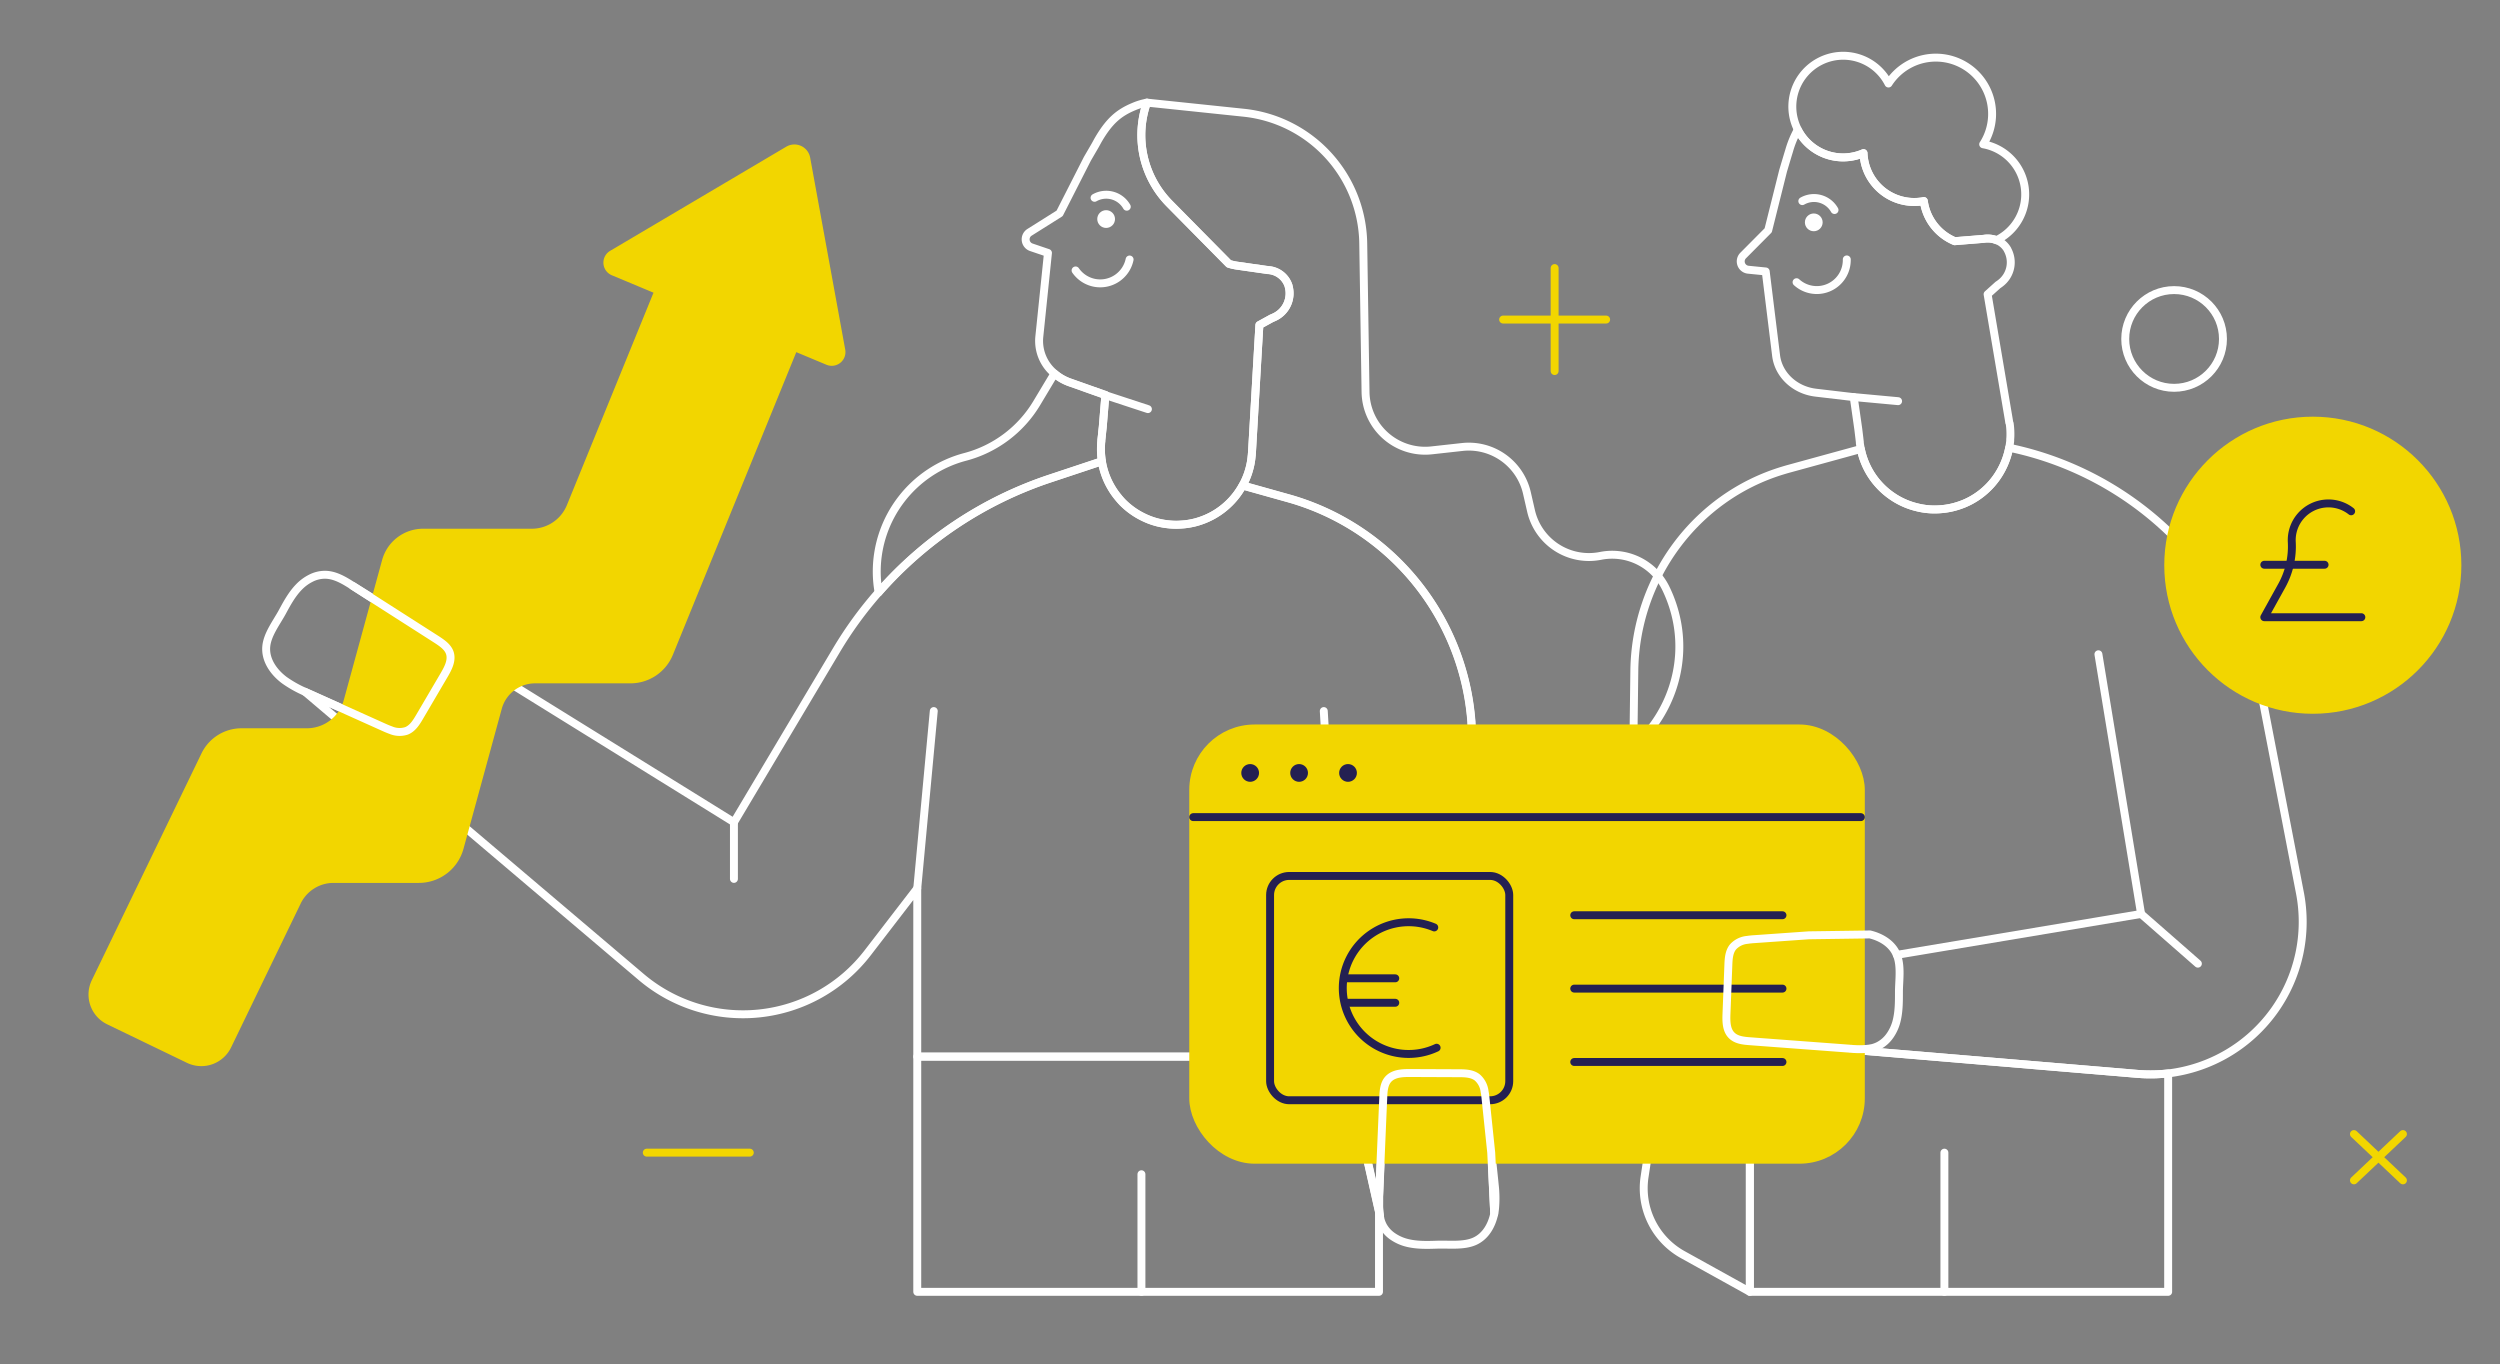 <svg xmlns="http://www.w3.org/2000/svg" viewBox="0 0 946 516.16"><rect x="0" y="0" width="946" height="516.16" fill="#808080" stroke="none"/><defs><style>.cls-1,.cls-4,.cls-6{fill:none;}.cls-1{stroke:#fff;}.cls-1,.cls-3,.cls-4,.cls-6{stroke-linecap:round;stroke-linejoin:round;stroke-width:3px;}.cls-2{fill:#fff;}.cls-3{fill:#f2d600;}.cls-3,.cls-6{stroke:#f2d600;}.cls-4{stroke:#242052;}.cls-5{fill:#242052;}</style></defs><g id="boy"><path class="cls-1" d="M698.82,98.17a11.35,11.35,0,0,1-19,8.62"/><line class="cls-1" x1="701.36" y1="150.24" x2="718.24" y2="151.8"/><path class="cls-1" d="M682,76.1a8.92,8.92,0,0,1,12.18,3.37"/><circle class="cls-2" cx="686.33" cy="84.14" r="3.36"/><path class="cls-1" d="M755.37,90.85a9.12,9.12,0,0,0-4.67-.46l-11,.89c-.28-.11-.56-.23-.82-.36A19.21,19.21,0,0,1,728,76.09a.1.1,0,0,0,0,0c-.33.06-.66.14-1,.18a19.22,19.22,0,0,1-21.66-16.46,16.7,16.7,0,0,1-.16-1.85,19.24,19.24,0,1,1,9.42-26.36,21.29,21.29,0,0,1,35.84,23,19.25,19.25,0,0,1,5,36.3Z"/><path class="cls-1" d="M760.48,160.33a28.92,28.92,0,0,1,.26,3.81c0,.65,0,1.33-.08,2,0,.23,0,.45,0,.68-.09.88-.21,1.75-.36,2.6a28.94,28.94,0,0,1-2.29,7,28.51,28.51,0,0,1-12.35,13,27.6,27.6,0,0,1-5.1,2.1,25.16,25.16,0,0,1-3.4.82c-.33.06-.66.12-1,.16a30.32,30.32,0,0,1-4.65.28,26.71,26.71,0,0,1-5.94-.78,28.22,28.22,0,0,1-8.68-3.64l-.76-.5c-.43-.3-.85-.59-1.28-.92a27.67,27.67,0,0,1-3.43-3.07,28.35,28.35,0,0,1-7.26-13.95c-.08-.34-.14-.68-.2-1s-.15-.88-.2-1.32l0-.19v-.12l-.2-1.71-.22-1.83-.17-1.4-1.72-12.07L687.2,148.6c-8-.9-14.25-6.75-15.13-14.09l-3.92-31.79-6.62-.66a3.16,3.16,0,0,1-1.92-5.37l9.48-9.54,5.64-22.54,1.7-5.69.61-2a37.68,37.68,0,0,1,3.24-7.84,19.23,19.23,0,0,0,24.84,8.85,16.7,16.7,0,0,0,.16,1.85,19.22,19.22,0,0,0,21.66,16.46c.35,0,.68-.12,1-.18a.1.1,0,0,1,0,0,19.21,19.21,0,0,0,10.9,14.83c.26.13.54.25.82.36l11-.89a9.12,9.12,0,0,1,4.67.46,8.19,8.19,0,0,1,4.31,3.61.21.21,0,0,1,0,.06,9.91,9.91,0,0,1-2.6,12.62c-.31.25-.63.48-1,.71l-3.93,3.53,1.84,10.89,6.2,36.62.14,1A2.89,2.89,0,0,1,760.48,160.33Z"/><path class="cls-1" d="M662.13,394l146.63,12.35a59.66,59.66,0,0,0,11.67-.17,57.77,57.77,0,0,0,49.78-68.74L856.65,267.2a123.82,123.82,0,0,0-95.39-97.57l-1-.22a28.94,28.94,0,0,1-2.29,7,28.51,28.51,0,0,1-12.35,13,27.6,27.6,0,0,1-5.1,2.1,25.16,25.16,0,0,1-3.4.82c-.33.06-.66.12-1,.16a30.32,30.32,0,0,1-4.65.28,26.71,26.71,0,0,1-5.94-.78,28.22,28.22,0,0,1-8.68-3.64l-.76-.5c-.43-.3-.85-.59-1.28-.92a27.67,27.67,0,0,1-3.43-3.07,28.35,28.35,0,0,1-7.26-13.95l-26.93,7.39c-.86.23-1.71.48-2.56.74-33.24,10.05-55.76,41-56.2,75.75L616.28,423.1h45.86Z"/><polyline class="cls-1" points="794.04 247.57 810.19 345.84 717.75 361.32"/><line class="cls-1" x1="831.68" y1="364.65" x2="810.19" y2="345.84"/><path class="cls-1" d="M820.43,406.17v82.66H662.14V394l146.63,12.35A58.79,58.79,0,0,0,820.43,406.17Z"/><path class="cls-1" d="M625.65,423.1l-3.35,22.27a28.74,28.74,0,0,0,14.48,29.4l25.36,14.06V423.1Z"/><line class="cls-1" x1="735.76" y1="488.83" x2="735.76" y2="436.16"/></g><g id="girl"><path class="cls-1" d="M427.44,98.2A11.35,11.35,0,0,1,407,102.34"/><path class="cls-1" d="M482.26,120c-.36.18-.72.33-1.09.48L476.55,123l-.65,11-.36,6.2-1.79,30.87-.08,1a2,2,0,0,1-.05.49,27.27,27.27,0,0,1-.59,3.76c-.15.65-.32,1.3-.52,1.93-.06.21-.13.43-.2.66a28.72,28.72,0,0,1-13.45,16.14,29.14,29.14,0,0,1-6.22,2.51,26.8,26.8,0,0,1-3.11.65,22.43,22.43,0,0,1-2.33.25,25.49,25.49,0,0,1-3.5.05l-1-.07a29.31,29.31,0,0,1-4.59-.76,27.75,27.75,0,0,1-5.61-2.09,28.69,28.69,0,0,1-7.65-5.49l-.62-.66c-.36-.39-.71-.78-1-1.18a27.38,27.38,0,0,1-2.65-3.76,28.31,28.31,0,0,1-3.61-10,28.8,28.8,0,0,1-.31-6.32c0-.44.05-.9.1-1.34v-.19l0-.12.19-1.71.18-1.83.16-1.4,1-12.15-13.44-4.76a18.12,18.12,0,0,1-5.87-3.38,16,16,0,0,1-5.72-13.74l3.29-31.85-6.3-2.14a3.16,3.16,0,0,1-.68-5.66l11.39-7.17L411.46,60.1l3-5.16,1-1.83c4.12-7.11,7.71-10.39,13.74-12.85A23.21,23.21,0,0,1,434,38.83a36.86,36.86,0,0,0,8.51,38.22L465,99.81a20,20,0,0,0,3,.7l11.74,1.71a8.69,8.69,0,0,1,7.84,6s0,0,0,.08A9.91,9.91,0,0,1,482.26,120Z"/><line class="cls-1" x1="418.27" y1="149.52" x2="434.37" y2="154.81"/><path class="cls-1" d="M584.94,295.07H557.82l-1-22a95.25,95.25,0,0,0-69.34-84.57l-17.24-4.83a28.57,28.57,0,0,0,2.08-4.77c.07-.23.14-.45.2-.66.2-.63.37-1.28.52-1.93a27.27,27.27,0,0,0,.59-3.76,2,2,0,0,0,.05-.49l.08-1,1.79-30.87.36-6.2.65-11,4.62-2.56c.37-.15.73-.3,1.09-.48a9.91,9.91,0,0,0,5.35-11.71s0,0,0-.08a8.69,8.69,0,0,0-7.84-6L468,100.51a20,20,0,0,1-3-.7L442.55,77.05A36.86,36.86,0,0,1,434,38.83l36.65,3.83a50.47,50.47,0,0,1,45.2,49.42l.87,56.27a22.54,22.54,0,0,0,25,22.07l11.6-1.28a22.57,22.57,0,0,1,24.46,17.37l1.55,6.75a22.48,22.48,0,0,0,26.35,17.08,22.56,22.56,0,0,1,24.7,12.35h0C646.56,256.21,622.14,295.07,584.94,295.07Z"/><path class="cls-1" d="M564.34,436.16l-2.13-20.34a27.86,27.86,0,0,0-.39-2.85,8.33,8.33,0,0,0-2.73-5.24c-1.93-1.54-4.62-1.62-7.1-1.62L533.57,406c-2.9,0-6.18.14-8.14,2.28-1.66,1.8-1.84,4.46-1.94,6.91q-.81,18.81-1.6,37.64c0,.24,0,.47,0,.71,0,.48,0,1,0,1.44,0,.27,0,.54,0,.81a24,24,0,0,0,.32,4.25l-.32-1.4-13.24-58.83H347.09V336.16l-18.78,24.41a59.53,59.53,0,0,1-85.7,9.1L115.43,261.78c.52.25,1,.48,1.58.72l28.25,12.7c.85.39,1.75.77,2.65,1.09a8.46,8.46,0,0,0,5.91.28c2.3-.91,3.72-3.2,5-5.34l9.32-15.88c1.46-2.51,3-5.41,2.12-8.19-.72-2.33-2.94-3.83-5-5.15l-31.75-20.29,144.23,89.42L316.53,246a146.87,146.87,0,0,1,15.9-21.85,148.47,148.47,0,0,1,64.81-43.07l19.66-6.54a28.31,28.31,0,0,0,3.61,10,27.38,27.38,0,0,0,2.65,3.76c.34.4.69.79,1,1.18l.62.66a28.69,28.69,0,0,0,7.65,5.49,27.75,27.75,0,0,0,5.61,2.09,29.31,29.31,0,0,0,4.59.76l1,.07a25.49,25.49,0,0,0,3.5-.05,22.43,22.43,0,0,0,2.33-.25,26.8,26.8,0,0,0,3.11-.65,29.14,29.14,0,0,0,6.22-2.51,28.69,28.69,0,0,0,11.37-11.37l17.24,4.83a95.25,95.25,0,0,1,69.34,84.57l1,22Z"/><line class="cls-1" x1="347.09" y1="336.15" x2="353.34" y2="269.06"/><line class="cls-1" x1="277.72" y1="311.13" x2="277.72" y2="332.58"/><line class="cls-1" x1="508.57" y1="399.83" x2="500.92" y2="269.06"/><path class="cls-1" d="M565.72,457.34c-.07.64-.18,1.29-.31,1.94l-1.07-23.12c.36,3.49.73,7,1.09,10.46.06.58.12,1.15.17,1.73A43.58,43.58,0,0,1,565.72,457.34Z"/><polygon class="cls-1" points="521.81 458.67 521.81 488.83 347.09 488.83 347.09 399.83 508.57 399.83 521.81 458.67"/><path class="cls-1" d="M418.27,149.51l-1,12.15-.16,1.4-.18,1.83-.19,1.71,0,.12v.19c-.05.44-.09.9-.1,1.34a28.8,28.8,0,0,0,.31,6.32l-19.66,6.54a148.47,148.47,0,0,0-64.81,43.07,43.92,43.92,0,0,1-.72-7.88,44.91,44.91,0,0,1,33.45-43.41,44.89,44.89,0,0,0,27-20.19L399,141.37a18.12,18.12,0,0,0,5.87,3.38Z"/><path class="cls-1" d="M414.18,74.85a8.94,8.94,0,0,1,12.19,3.37"/><circle class="cls-2" cx="418.56" cy="82.89" r="3.36"/><line class="cls-1" x1="431.92" y1="488.83" x2="431.92" y2="444.33"/></g><g id="yellow_shapes" data-name="yellow shapes"><path class="cls-3" d="M313.31,136.64l-12.81-5.35L253.23,247.21a15.85,15.85,0,0,1-14.67,9.87H202.49a14.58,14.58,0,0,0-14.07,10.74l-14.49,53a16,16,0,0,1-15.43,11.77H126.22a15.32,15.32,0,0,0-13.79,8.65l-26.36,54.5a11,11,0,0,1-14.65,5.1L41.19,386.24a11,11,0,0,1-5.11-14.66L77.6,285.73a15.32,15.32,0,0,1,13.79-8.65h24.72a16,16,0,0,0,15.42-11.77l14.51-53a14.58,14.58,0,0,1,14.07-10.74h41.12a15.84,15.84,0,0,0,14.67-9.86l33.34-81.77-17.14-7.16a3.68,3.68,0,0,1-.46-6.57L298.29,56.8a4.56,4.56,0,0,1,6.8,3.11l13.27,72.66A3.69,3.69,0,0,1,313.31,136.64Z"/><circle class="cls-3" cx="875.17" cy="213.88" r="54.71"/><rect class="cls-3" x="451.52" y="275.65" width="252.62" height="163.19" rx="23.24"/></g><g id="white_circle" data-name="white circle"><circle class="cls-1" cx="822.68" cy="128.26" r="18.49"/></g><g id="blue_lines" data-name="blue lines"><path class="cls-4" d="M889.67,193.47h0a13.89,13.89,0,0,0-22.46,11.67h0a30.59,30.59,0,0,1-3.75,16.41l-6.65,12h36.72"/><line class="cls-4" x1="856.81" y1="213.7" x2="879.62" y2="213.7"/><line class="cls-4" x1="451.52" y1="309.2" x2="704.14" y2="309.2"/><line class="cls-4" x1="595.69" y1="346.33" x2="674.49" y2="346.33"/><line class="cls-4" x1="595.69" y1="374.09" x2="674.49" y2="374.09"/><line class="cls-4" x1="595.69" y1="401.86" x2="674.49" y2="401.86"/><path class="cls-4" d="M543.61,396.46a24.92,24.92,0,1,1-.89-45.52"/><line class="cls-4" x1="508.83" y1="370.2" x2="527.97" y2="370.2"/><line class="cls-4" x1="509.03" y1="379.45" x2="527.97" y2="379.45"/><rect class="cls-4" x="480.6" y="331.46" width="90.5" height="84.88" rx="7.23"/><circle class="cls-5" cx="473.06" cy="292.48" r="3.36"/><circle class="cls-5" cx="491.58" cy="292.48" r="3.36"/><circle class="cls-5" cx="510.09" cy="292.48" r="3.36"/></g><g id="yellow_lines" data-name="yellow lines"><line class="cls-6" x1="568.78" y1="120.92" x2="607.76" y2="120.92"/><line class="cls-6" x1="588.27" y1="101.43" x2="588.27" y2="140.41"/><line class="cls-6" x1="244.74" y1="436.16" x2="283.72" y2="436.16"/><line class="cls-6" x1="890.73" y1="446.65" x2="909.27" y2="429.13"/><line class="cls-6" x1="909.27" y1="446.65" x2="890.73" y2="429.13"/></g><g id="boy-_hand" data-name="boy- hand"><path class="cls-1" d="M707.59,353.59c4.3,1.05,8.43,3.52,10.16,7.73h0c1.72,4.2.82,9.61.81,14.09,0,3.82,0,7.69-1,11.36a16.71,16.71,0,0,1-2.25,4.89l-.12.17a11.87,11.87,0,0,1-4.28,3.84,11.11,11.11,0,0,1-2.82,1l-.11,0-.9.16-.12,0a27.63,27.63,0,0,1-5.07.13c-.48,0-1-.05-1.44-.1-.24,0-.47,0-.71-.05L662.13,394c-2.43-.18-5.09-.46-6.83-2.18-2.08-2-2.11-5.31-2-8.21.25-6.14.47-12.27.71-18.41.09-2.47.26-5.16,1.86-7a8.36,8.36,0,0,1,5.33-2.55c.95-.15,1.92-.23,2.86-.29l20.41-1.44Z"/></g><g id="girl-_hands" data-name="girl- hands"><path class="cls-1" d="M168.11,255.35l-9.32,15.88c-1.25,2.14-2.67,4.43-5,5.34a8.46,8.46,0,0,1-5.91-.28c-.9-.32-1.8-.7-2.65-1.09L117,262.5c-.53-.24-1.06-.47-1.58-.72a43.75,43.75,0,0,1-7.84-4.42c-4-3-7.34-7.65-6.81-12.86.47-4.51,3.83-8.86,6-12.82,1.81-3.35,3.65-6.75,6.3-9.5a16.54,16.54,0,0,1,4.48-3.34,11.73,11.73,0,0,1,5.58-1.35c3.08.06,5.91,1.47,8.58,3.09.42.25.82.5,1.22.76l.6.38L165.24,242c2,1.32,4.27,2.82,5,5.15C171.1,249.94,169.57,252.84,168.11,255.35Z"/><path class="cls-1" d="M565.41,459.28c-.9,4.33-3.23,8.54-7.38,10.41h0c-4.14,1.86-9.58,1.15-14.06,1.29-3.81.13-7.68.25-11.38-.65a16.62,16.62,0,0,1-5-2.09l-.17-.11a11.77,11.77,0,0,1-4-4.14,11.59,11.59,0,0,1-1.08-2.79l0-.11-.2-.9a.5.5,0,0,1,0-.12,26.63,26.63,0,0,1-.31-5.06c0-.48,0-1,0-1.44,0-.24,0-.47,0-.71q.79-18.81,1.6-37.64c.1-2.45.28-5.11,1.94-6.91,2-2.14,5.24-2.28,8.14-2.28l18.42.08c2.48,0,5.17.08,7.1,1.62a8.33,8.33,0,0,1,2.73,5.24,27.86,27.86,0,0,1,.39,2.85l2.13,20.34Z"/></g></svg>